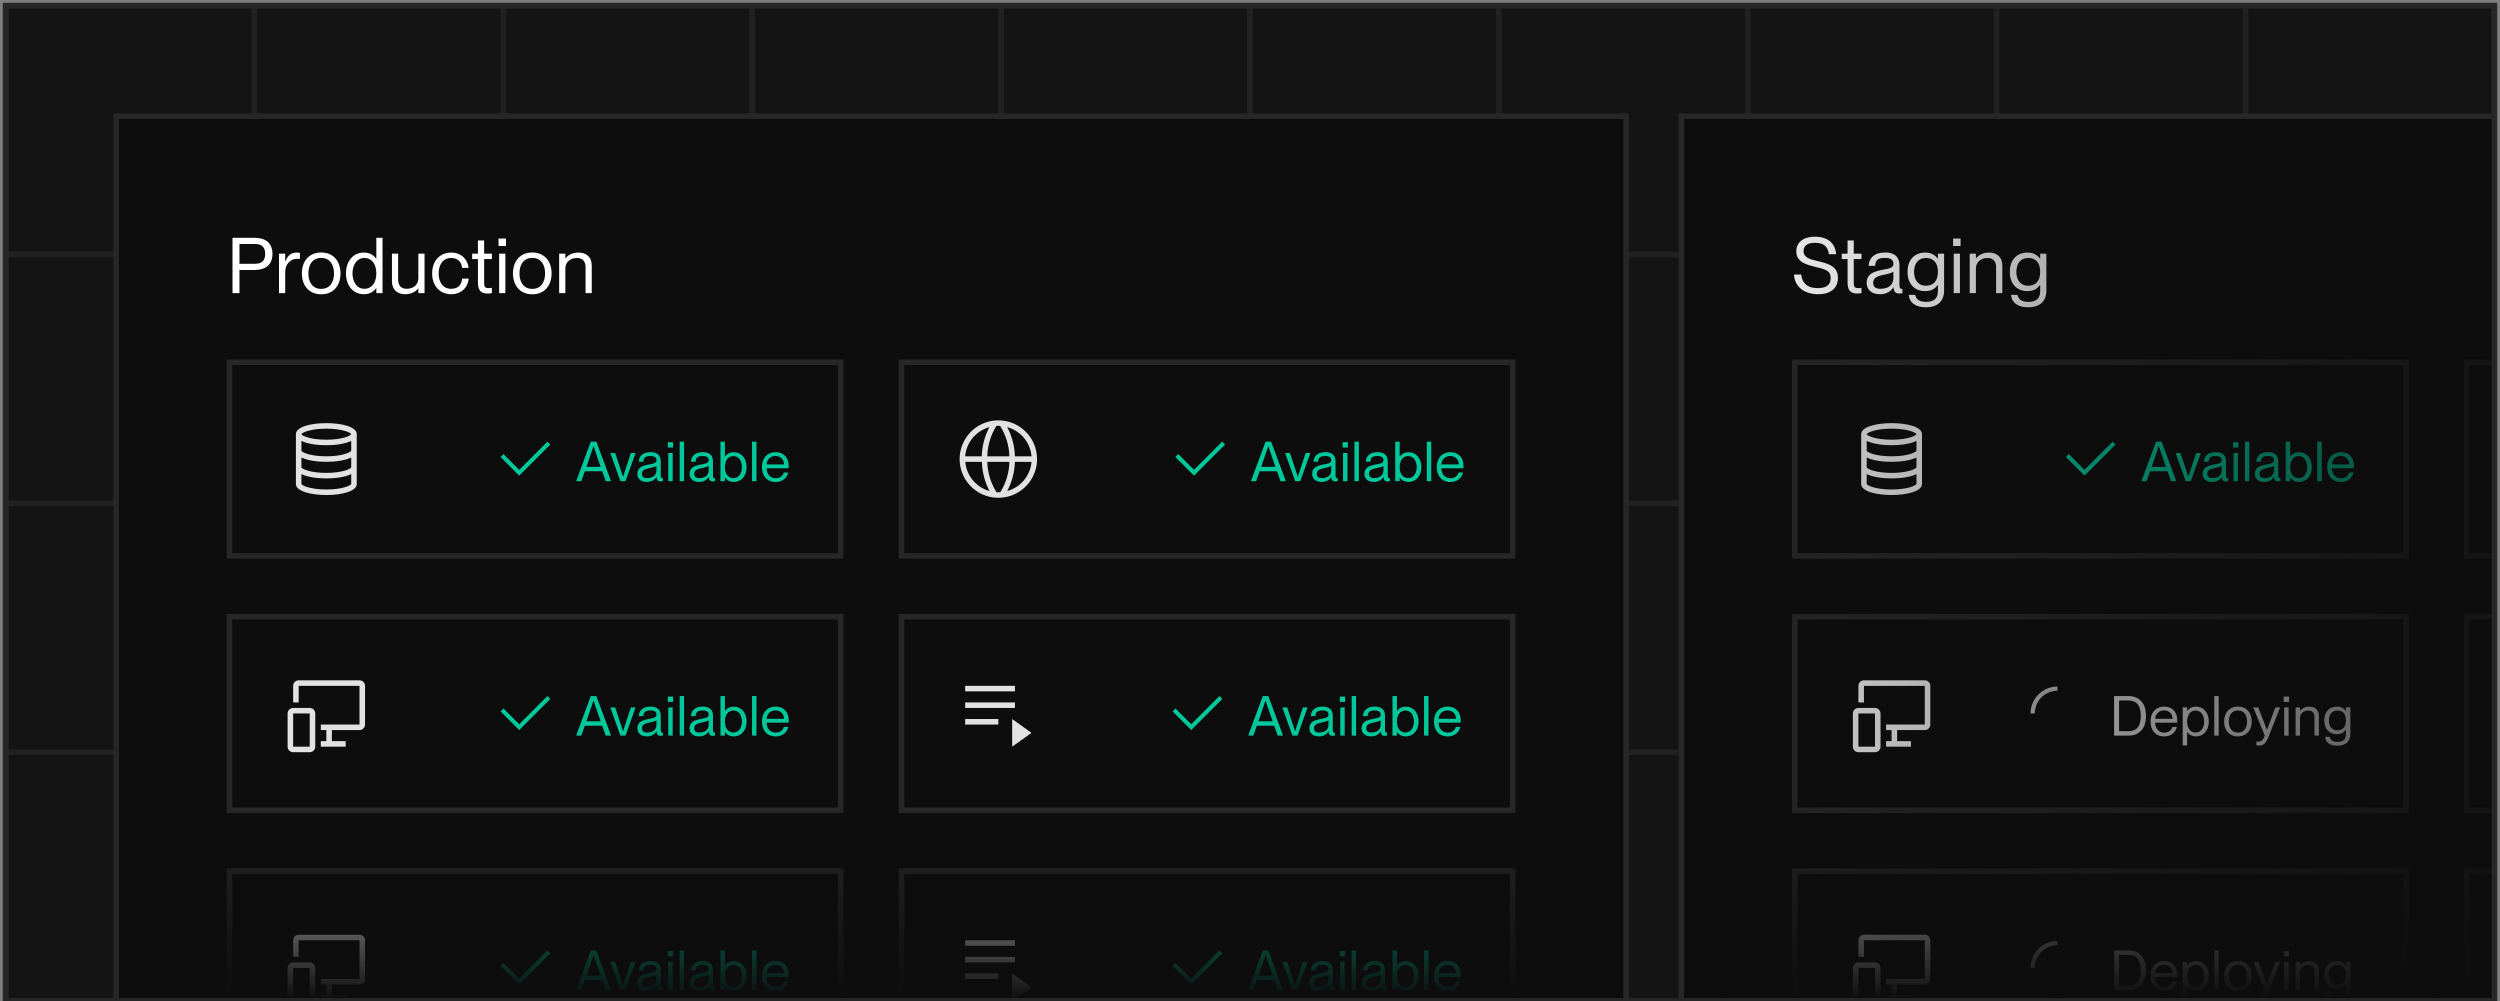 <svg xmlns="http://www.w3.org/2000/svg" fill="none" viewBox="0 0 452 181" height="181" width="452">
<rect x="0" y="0" width="452" height="181" fill="#808080" stroke="none"/>
<g clip-path="url(#clip0_4853_2967)">
<g clip-path="url(#clip1_4853_2967)">
<rect fill="#141414" height="225" width="450" y="1" x="1"></rect>
<rect stroke="#272727" height="45" width="45" y="46" x="1" opacity="0.5"></rect>
<rect stroke="#272727" height="45" width="45" y="46" x="46" opacity="0.5"></rect>
<rect stroke="#272727" height="45" width="45" y="46" x="91" opacity="0.5"></rect>
<rect stroke="#272727" height="45" width="45" y="46" x="136" opacity="0.5"></rect>
<rect stroke="#272727" height="45" width="45" y="46" x="181" opacity="0.5"></rect>
<rect stroke="#272727" height="45" width="45" y="46" x="226" opacity="0.5"></rect>
<rect stroke="#272727" height="45" width="45" y="46" x="271" opacity="0.5"></rect>
<rect stroke="#272727" height="45" width="45" y="46" x="316" opacity="0.5"></rect>
<rect stroke="#272727" height="45" width="45" y="46" x="361" opacity="0.5"></rect>
<rect stroke="#272727" height="45" width="45" y="46" x="406" opacity="0.5"></rect>
<rect stroke="#272727" height="45" width="45" y="1" x="1" opacity="0.5"></rect>
<rect stroke="#272727" height="45" width="45" y="1" x="46" opacity="0.5"></rect>
<rect stroke="#272727" height="45" width="45" y="1" x="91" opacity="0.5"></rect>
<rect stroke="#272727" height="45" width="45" y="1" x="136" opacity="0.5"></rect>
<rect stroke="#272727" height="45" width="45" y="1" x="181" opacity="0.5"></rect>
<rect stroke="#272727" height="45" width="45" y="1" x="226" opacity="0.5"></rect>
<rect stroke="#272727" height="45" width="45" y="1" x="271" opacity="0.5"></rect>
<rect stroke="#272727" height="45" width="45" y="1" x="316" opacity="0.5"></rect>
<rect stroke="#272727" height="45" width="45" y="1" x="406" opacity="0.5"></rect>
<rect stroke="#272727" height="45" width="45" y="1" x="451" opacity="0.5"></rect>
<rect stroke="#272727" height="45" width="45" y="91" x="1" opacity="0.5"></rect>
<rect stroke="#272727" height="45" width="45" y="136" x="1" opacity="0.5"></rect>
<rect stroke="#272727" height="45" width="45" y="136" x="46" opacity="0.5"></rect>
<rect stroke="#272727" height="45" width="45" y="91" x="46" opacity="0.5"></rect>
<rect stroke="#272727" height="45" width="45" y="136" x="91" opacity="0.5"></rect>
<rect stroke="#272727" height="45" width="45" y="136" x="136" opacity="0.5"></rect>
<rect stroke="#272727" height="45" width="45" y="91" x="91" opacity="0.5"></rect>
<rect stroke="#272727" height="45" width="45" y="136" x="181" opacity="0.5"></rect>
<rect stroke="#272727" height="45" width="45" y="136" x="226" opacity="0.5"></rect>
<rect stroke="#272727" height="45" width="45" y="91" x="136" opacity="0.5"></rect>
<rect stroke="#272727" height="45" width="45" y="136" x="271" opacity="0.5"></rect>
<rect stroke="#272727" height="45" width="45" y="136" x="316" opacity="0.5"></rect>
<rect stroke="#272727" height="45" width="45" y="136" x="361" opacity="0.5"></rect>
<rect stroke="#272727" height="45" width="45" y="136" x="406" opacity="0.5"></rect>
<rect stroke="#272727" height="45" width="45" y="91" x="181" opacity="0.5"></rect>
<rect stroke="#272727" height="45" width="45" y="91" x="226" opacity="0.5"></rect>
<rect stroke="#272727" height="45" width="45" y="91" x="271" opacity="0.5"></rect>
<rect stroke="#272727" height="45" width="45" y="91" x="316" opacity="0.5"></rect>
<rect stroke="#272727" height="45" width="45" y="1" x="361" opacity="0.5"></rect>
<rect stroke="#272727" height="45" width="45" y="91" x="361" opacity="0.5"></rect>
<rect stroke="#272727" height="45" width="45" y="181" x="1" opacity="0.5"></rect>
<rect stroke="#272727" height="45" width="45" y="181" x="46" opacity="0.5"></rect>
<rect stroke="#272727" height="45" width="45" y="181" x="91" opacity="0.5"></rect>
<rect stroke="#272727" height="45" width="45" y="181" x="136" opacity="0.5"></rect>
<rect stroke="#272727" height="45" width="45" y="181" x="181" opacity="0.5"></rect>
<rect stroke="#272727" height="45" width="45" y="181" x="226" opacity="0.5"></rect>
<rect stroke="#272727" height="45" width="45" y="181" x="271" opacity="0.5"></rect>
<rect stroke="#272727" height="45" width="45" y="181" x="316" opacity="0.5"></rect>
<rect stroke="#272727" height="45" width="45" y="181" x="361" opacity="0.5"></rect>
<rect stroke="#272727" height="45" width="45" y="181" x="406" opacity="0.5"></rect>
</g>
<rect stroke="#272727" height="225" width="450" y="1" x="1"></rect>
<g clip-path="url(#clip2_4853_2967)">
<rect fill="#0D0D0D" height="160" width="273" y="21" x="21"></rect>
<path fill="white" d="M43.296 53H42.036V42.99H46.012C47.846 42.99 49.26 43.802 49.26 45.902C49.26 48.002 47.846 48.814 46.012 48.814H43.296V53ZM43.296 47.694H46.096C47.342 47.694 47.944 47.12 47.944 45.902C47.944 44.684 47.342 44.11 46.096 44.11H43.296V47.694ZM53.564 45.664C53.83 45.664 54.026 45.678 54.222 45.706V46.826C54.054 46.798 53.928 46.784 53.76 46.784C52.444 46.784 51.562 47.82 51.562 49.192V53H50.442V45.86H51.562V47.274H51.59C51.968 46.336 52.542 45.664 53.564 45.664ZM58.079 53.21C55.895 53.21 54.579 51.656 54.579 49.43C54.579 47.204 55.895 45.65 58.079 45.65C60.249 45.65 61.565 47.204 61.565 49.43C61.565 51.656 60.249 53.21 58.079 53.21ZM58.079 52.23C59.675 52.23 60.389 50.956 60.389 49.43C60.389 47.904 59.675 46.63 58.079 46.63C56.469 46.63 55.755 47.904 55.755 49.43C55.755 50.956 56.469 52.23 58.079 52.23ZM68.041 46.784V42.99H69.161V53H68.041V52.118H68.013C67.593 52.664 66.921 53.196 65.773 53.196C63.981 53.196 62.553 51.782 62.553 49.43C62.553 47.078 63.981 45.664 65.773 45.664C66.921 45.664 67.593 46.168 68.013 46.784H68.041ZM65.885 52.216C67.215 52.216 68.041 51.11 68.041 49.43C68.041 47.75 67.215 46.644 65.885 46.644C64.415 46.644 63.729 48.03 63.729 49.43C63.729 50.83 64.415 52.216 65.885 52.216ZM75.637 50.312V45.86H76.757V53H75.637V52.146H75.609C75.231 52.65 74.475 53.196 73.257 53.196C71.955 53.196 70.863 52.482 70.863 50.844V45.86H71.983V50.564C71.983 51.488 72.417 52.216 73.537 52.216C74.797 52.216 75.637 51.418 75.637 50.312ZM81.59 53.196C79.504 53.196 78.132 51.67 78.132 49.43C78.132 47.19 79.504 45.664 81.59 45.664C83.354 45.664 84.558 46.84 84.726 48.436H83.55C83.494 47.652 83.018 46.644 81.59 46.644C79.896 46.644 79.308 48.086 79.308 49.43C79.308 50.774 79.896 52.216 81.59 52.216C83.032 52.216 83.494 51.222 83.55 50.368H84.726C84.628 51.992 83.354 53.196 81.59 53.196ZM88.932 45.86V46.84H87.532V51.138C87.532 51.894 87.714 52.09 88.344 52.09C88.582 52.09 88.694 52.076 88.932 52.048V53C88.61 53.056 88.442 53.07 88.19 53.07C87.14 53.07 86.412 52.706 86.412 51.082V46.84H85.362V45.86H86.412V43.48H87.532V45.86H88.932ZM91.479 44.474H90.135V43.13H91.479V44.474ZM91.367 53H90.247V45.86H91.367V53ZM96.243 53.21C94.059 53.21 92.743 51.656 92.743 49.43C92.743 47.204 94.059 45.65 96.243 45.65C98.413 45.65 99.729 47.204 99.729 49.43C99.729 51.656 98.413 53.21 96.243 53.21ZM96.243 52.23C97.839 52.23 98.553 50.956 98.553 49.43C98.553 47.904 97.839 46.63 96.243 46.63C94.633 46.63 93.919 47.904 93.919 49.43C93.919 50.956 94.633 52.23 96.243 52.23ZM104.595 45.664C105.897 45.664 106.989 46.378 106.989 48.016V53H105.869V48.296C105.869 47.372 105.435 46.644 104.315 46.644C103.055 46.644 102.215 47.442 102.215 48.548V53H101.095V45.86H102.215V46.714H102.243C102.621 46.21 103.377 45.664 104.595 45.664Z"></path>
<rect fill="#0D0D0D" height="35" width="110.5" y="65.5" x="41.5"></rect>
<rect stroke="#272727" height="35" width="110.5" y="65.5" x="41.5"></rect>
<path fill="#00C89B" d="M93.875 86L90.5 82.625L91.03 82.095L93.875 84.939L98.97 79.845L99.5 80.375L93.875 86Z"></path>
<path fill="#00C89B" d="M105.101 87H104.171L106.811 79.85H107.821L110.481 87H109.511L108.881 85.21H105.731L105.101 87ZM107.301 80.68L106.031 84.41H108.591L107.321 80.68H107.301ZM113.086 87H112.176L110.346 81.9H111.226L112.646 86.2H112.656L114.056 81.9H114.916L113.086 87ZM116.916 87.14C115.886 87.14 115.236 86.55 115.236 85.69C115.236 84.52 116.096 84.2 117.416 83.96C118.286 83.8 118.686 83.7 118.686 83.2C118.686 82.8 118.466 82.45 117.626 82.45C116.656 82.45 116.376 82.74 116.326 83.48H115.486C115.536 82.5 116.156 81.75 117.656 81.75C118.606 81.75 119.466 82.15 119.466 83.4V85.85C119.466 86.25 119.526 86.45 119.726 86.45C119.756 86.45 119.786 86.45 119.846 86.44V87C119.716 87.03 119.596 87.05 119.456 87.05C119.016 87.05 118.746 86.88 118.696 86.25H118.676C118.346 86.8 117.766 87.14 116.916 87.14ZM116.996 86.44C117.956 86.44 118.686 86.01 118.686 85.03V84.22C118.536 84.38 118.036 84.51 117.486 84.62C116.496 84.82 116.076 85.06 116.076 85.65C116.076 86.15 116.336 86.44 116.996 86.44ZM121.701 80.91H120.741V79.95H121.701V80.91ZM121.621 87H120.821V81.9H121.621V87ZM123.684 87H122.884V79.85H123.684V87ZM126.357 87.14C125.327 87.14 124.677 86.55 124.677 85.69C124.677 84.52 125.537 84.2 126.857 83.96C127.727 83.8 128.127 83.7 128.127 83.2C128.127 82.8 127.907 82.45 127.067 82.45C126.097 82.45 125.817 82.74 125.767 83.48H124.927C124.977 82.5 125.597 81.75 127.097 81.75C128.047 81.75 128.907 82.15 128.907 83.4V85.85C128.907 86.25 128.967 86.45 129.167 86.45C129.197 86.45 129.227 86.45 129.287 86.44V87C129.157 87.03 129.037 87.05 128.897 87.05C128.457 87.05 128.187 86.88 128.137 86.25H128.117C127.787 86.8 127.207 87.14 126.357 87.14ZM126.437 86.44C127.397 86.44 128.127 86.01 128.127 85.03V84.22C127.977 84.38 127.477 84.51 126.927 84.62C125.937 84.82 125.517 85.06 125.517 85.65C125.517 86.15 125.777 86.44 126.437 86.44ZM132.681 81.76C133.961 81.76 134.981 82.77 134.981 84.45C134.981 86.13 133.961 87.14 132.681 87.14C131.861 87.14 131.381 86.78 131.081 86.34H131.061V87H130.261V79.85H131.061V82.53H131.081C131.381 82.14 131.861 81.76 132.681 81.76ZM132.601 86.44C133.651 86.44 134.141 85.45 134.141 84.45C134.141 83.45 133.651 82.46 132.601 82.46C131.651 82.46 131.061 83.25 131.061 84.45C131.061 85.65 131.651 86.44 132.601 86.44ZM136.767 87H135.967V79.85H136.767V87ZM142.6 84.26C142.6 84.41 142.6 84.58 142.59 84.66H138.6C138.62 85.56 139.12 86.46 140.25 86.46C141.25 86.46 141.63 85.79 141.72 85.43H142.53C142.27 86.38 141.55 87.15 140.24 87.15C138.63 87.15 137.76 85.99 137.76 84.44C137.76 82.81 138.73 81.75 140.24 81.75C141.73 81.75 142.6 82.77 142.6 84.26ZM138.6 83.96H141.75C141.75 83.12 141.15 82.44 140.2 82.44C139.32 82.44 138.65 83.07 138.6 83.96Z"></path>
<path fill="#E2E2E2" d="M59 76.5C56.351 76.5 53.5 77.126 53.5 78.5V87.5C53.5 88.874 56.351 89.5 59 89.5C61.649 89.5 64.5 88.874 64.5 87.5V78.5C64.5 77.126 61.649 76.5 59 76.5ZM59 77.5C61.899 77.5 63.397 78.217 63.498 78.5C63.397 78.783 61.899 79.5 59 79.5C56.079 79.5 54.58 78.772 54.5 78.509V78.506C54.58 78.228 56.079 77.5 59 77.5ZM54.5 79.714C55.564 80.248 57.321 80.5 59 80.5C60.679 80.5 62.436 80.248 63.5 79.714V81.494C63.42 81.772 61.921 82.5 59 82.5C56.075 82.5 54.575 81.77 54.5 81.5V79.714ZM54.5 82.714C55.564 83.248 57.321 83.5 59 83.5C60.679 83.5 62.436 83.248 63.5 82.714V84.494C63.42 84.772 61.921 85.5 59 85.5C56.075 85.5 54.575 84.77 54.5 84.5V82.714ZM59 88.5C56.075 88.5 54.575 87.77 54.5 87.5V85.714C55.564 86.248 57.321 86.5 59 86.5C60.679 86.5 62.436 86.248 63.5 85.714V87.494C63.42 87.772 61.921 88.5 59 88.5Z"></path>
<rect fill="#0D0D0D" height="35" width="110.5" y="65.5" x="163"></rect>
<rect stroke="#272727" height="35" width="110.5" y="65.5" x="163"></rect>
<path fill="#E2E2E2" d="M180.5 76C179.116 76 177.762 76.41 176.611 77.18C175.46 77.949 174.563 79.042 174.033 80.321C173.503 81.6 173.364 83.008 173.635 84.366C173.905 85.724 174.571 86.971 175.55 87.95C176.529 88.929 177.777 89.595 179.134 89.865C180.492 90.136 181.9 89.997 183.179 89.467C184.458 88.937 185.551 88.04 186.32 86.889C187.089 85.738 187.5 84.385 187.5 83C187.5 81.144 186.763 79.363 185.45 78.05C184.137 76.737 182.357 76 180.5 76ZM186.5 82.5H183.5C183.442 80.659 182.965 78.855 182.105 77.225C183.289 77.549 184.346 78.228 185.132 79.172C185.918 80.115 186.395 81.277 186.5 82.5ZM180.5 89C180.388 89.007 180.277 89.007 180.165 89C179.129 87.348 178.554 85.449 178.5 83.5H182.5C182.45 85.448 181.881 87.347 180.85 89C180.733 89.008 180.617 89.008 180.5 89ZM178.5 82.5C178.55 80.552 179.119 78.653 180.15 77C180.373 76.975 180.597 76.975 180.82 77C181.861 78.65 182.441 80.549 182.5 82.5H178.5ZM178.88 77.225C178.026 78.856 177.554 80.66 177.5 82.5H174.5C174.605 81.277 175.082 80.115 175.868 79.172C176.654 78.228 177.711 77.549 178.895 77.225H178.88ZM174.525 83.5H177.525C177.577 85.34 178.047 87.144 178.9 88.775C177.719 88.448 176.667 87.767 175.885 86.824C175.103 85.881 174.628 84.721 174.525 83.5ZM182.105 88.775C182.965 87.145 183.442 85.341 183.5 83.5H186.5C186.395 84.723 185.918 85.885 185.132 86.828C184.346 87.772 183.289 88.451 182.105 88.775Z"></path>
<path fill="#00C89B" d="M215.875 86L212.5 82.625L213.03 82.095L215.875 84.939L220.97 79.845L221.5 80.375L215.875 86Z"></path>
<path fill="#00C89B" d="M227.101 87H226.171L228.811 79.85H229.821L232.481 87H231.511L230.881 85.21H227.731L227.101 87ZM229.301 80.68L228.031 84.41H230.591L229.321 80.68H229.301ZM235.086 87H234.176L232.346 81.9H233.226L234.646 86.2H234.656L236.056 81.9H236.916L235.086 87ZM238.916 87.14C237.886 87.14 237.236 86.55 237.236 85.69C237.236 84.52 238.096 84.2 239.416 83.96C240.286 83.8 240.686 83.7 240.686 83.2C240.686 82.8 240.466 82.45 239.626 82.45C238.656 82.45 238.376 82.74 238.326 83.48H237.486C237.536 82.5 238.156 81.75 239.656 81.75C240.606 81.75 241.466 82.15 241.466 83.4V85.85C241.466 86.25 241.526 86.45 241.726 86.45C241.756 86.45 241.786 86.45 241.846 86.44V87C241.716 87.03 241.596 87.05 241.456 87.05C241.016 87.05 240.746 86.88 240.696 86.25H240.676C240.346 86.8 239.766 87.14 238.916 87.14ZM238.996 86.44C239.956 86.44 240.686 86.01 240.686 85.03V84.22C240.536 84.38 240.036 84.51 239.486 84.62C238.496 84.82 238.076 85.06 238.076 85.65C238.076 86.15 238.336 86.44 238.996 86.44ZM243.701 80.91H242.741V79.95H243.701V80.91ZM243.621 87H242.821V81.9H243.621V87ZM245.684 87H244.884V79.85H245.684V87ZM248.357 87.14C247.327 87.14 246.677 86.55 246.677 85.69C246.677 84.52 247.537 84.2 248.857 83.96C249.727 83.8 250.127 83.7 250.127 83.2C250.127 82.8 249.907 82.45 249.067 82.45C248.097 82.45 247.817 82.74 247.767 83.48H246.927C246.977 82.5 247.597 81.75 249.097 81.75C250.047 81.75 250.907 82.15 250.907 83.4V85.85C250.907 86.25 250.967 86.45 251.167 86.45C251.197 86.45 251.227 86.45 251.287 86.44V87C251.157 87.03 251.037 87.05 250.897 87.05C250.457 87.05 250.187 86.88 250.137 86.25H250.117C249.787 86.8 249.207 87.14 248.357 87.14ZM248.437 86.44C249.397 86.44 250.127 86.01 250.127 85.03V84.22C249.977 84.38 249.477 84.51 248.927 84.62C247.937 84.82 247.517 85.06 247.517 85.65C247.517 86.15 247.777 86.44 248.437 86.44ZM254.681 81.76C255.961 81.76 256.981 82.77 256.981 84.45C256.981 86.13 255.961 87.14 254.681 87.14C253.861 87.14 253.381 86.78 253.081 86.34H253.061V87H252.261V79.85H253.061V82.53H253.081C253.381 82.14 253.861 81.76 254.681 81.76ZM254.601 86.44C255.651 86.44 256.141 85.45 256.141 84.45C256.141 83.45 255.651 82.46 254.601 82.46C253.651 82.46 253.061 83.25 253.061 84.45C253.061 85.65 253.651 86.44 254.601 86.44ZM258.767 87H257.967V79.85H258.767V87ZM264.6 84.26C264.6 84.41 264.6 84.58 264.59 84.66H260.6C260.62 85.56 261.12 86.46 262.25 86.46C263.25 86.46 263.63 85.79 263.72 85.43H264.53C264.27 86.38 263.55 87.15 262.24 87.15C260.63 87.15 259.76 85.99 259.76 84.44C259.76 82.81 260.73 81.75 262.24 81.75C263.73 81.75 264.6 82.77 264.6 84.26ZM260.6 83.96H263.75C263.75 83.12 263.15 82.44 262.2 82.44C261.32 82.44 260.65 83.07 260.6 83.96Z"></path>
<rect fill="#0D0D0D" height="35" width="110.5" y="111.5" x="41.5"></rect>
<rect stroke="#272727" height="35" width="110.5" y="111.5" x="41.5"></rect>
<path fill="#E2E2E2" d="M56 136H53C52.735 136 52.48 135.895 52.293 135.707C52.105 135.52 52 135.265 52 135V129C52 128.735 52.105 128.48 52.293 128.293C52.48 128.105 52.735 128 53 128H56C56.265 128 56.52 128.105 56.707 128.293C56.895 128.48 57 128.735 57 129V135C57 135.265 56.895 135.52 56.707 135.707C56.52 135.895 56.265 136 56 136ZM53 129V135H56V129H53Z"></path>
<path fill="#E2E2E2" d="M65 123H54C53.735 123 53.48 123.105 53.293 123.293C53.105 123.48 53 123.735 53 124V127H54V124H65V131H58V132H59V134H58V135H62.5V134H60V132H65C65.265 132 65.52 131.895 65.707 131.707C65.895 131.52 66 131.265 66 131V124C66 123.735 65.895 123.48 65.707 123.293C65.52 123.105 65.265 123 65 123Z"></path>
<path fill="#00C89B" d="M93.875 132L90.5 128.625L91.03 128.095L93.875 130.939L98.97 125.845L99.5 126.375L93.875 132Z"></path>
<path fill="#00C89B" d="M105.101 133H104.171L106.811 125.85H107.821L110.481 133H109.511L108.881 131.21H105.731L105.101 133ZM107.301 126.68L106.031 130.41H108.591L107.321 126.68H107.301ZM113.086 133H112.176L110.346 127.9H111.226L112.646 132.2H112.656L114.056 127.9H114.916L113.086 133ZM116.916 133.14C115.886 133.14 115.236 132.55 115.236 131.69C115.236 130.52 116.096 130.2 117.416 129.96C118.286 129.8 118.686 129.7 118.686 129.2C118.686 128.8 118.466 128.45 117.626 128.45C116.656 128.45 116.376 128.74 116.326 129.48H115.486C115.536 128.5 116.156 127.75 117.656 127.75C118.606 127.75 119.466 128.15 119.466 129.4V131.85C119.466 132.25 119.526 132.45 119.726 132.45C119.756 132.45 119.786 132.45 119.846 132.44V133C119.716 133.03 119.596 133.05 119.456 133.05C119.016 133.05 118.746 132.88 118.696 132.25H118.676C118.346 132.8 117.766 133.14 116.916 133.14ZM116.996 132.44C117.956 132.44 118.686 132.01 118.686 131.03V130.22C118.536 130.38 118.036 130.51 117.486 130.62C116.496 130.82 116.076 131.06 116.076 131.65C116.076 132.15 116.336 132.44 116.996 132.44ZM121.701 126.91H120.741V125.95H121.701V126.91ZM121.621 133H120.821V127.9H121.621V133ZM123.684 133H122.884V125.85H123.684V133ZM126.357 133.14C125.327 133.14 124.677 132.55 124.677 131.69C124.677 130.52 125.537 130.2 126.857 129.96C127.727 129.8 128.127 129.7 128.127 129.2C128.127 128.8 127.907 128.45 127.067 128.45C126.097 128.45 125.817 128.74 125.767 129.48H124.927C124.977 128.5 125.597 127.75 127.097 127.75C128.047 127.75 128.907 128.15 128.907 129.4V131.85C128.907 132.25 128.967 132.45 129.167 132.45C129.197 132.45 129.227 132.45 129.287 132.44V133C129.157 133.03 129.037 133.05 128.897 133.05C128.457 133.05 128.187 132.88 128.137 132.25H128.117C127.787 132.8 127.207 133.14 126.357 133.14ZM126.437 132.44C127.397 132.44 128.127 132.01 128.127 131.03V130.22C127.977 130.38 127.477 130.51 126.927 130.62C125.937 130.82 125.517 131.06 125.517 131.65C125.517 132.15 125.777 132.44 126.437 132.44ZM132.681 127.76C133.961 127.76 134.981 128.77 134.981 130.45C134.981 132.13 133.961 133.14 132.681 133.14C131.861 133.14 131.381 132.78 131.081 132.34H131.061V133H130.261V125.85H131.061V128.53H131.081C131.381 128.14 131.861 127.76 132.681 127.76ZM132.601 132.44C133.651 132.44 134.141 131.45 134.141 130.45C134.141 129.45 133.651 128.46 132.601 128.46C131.651 128.46 131.061 129.25 131.061 130.45C131.061 131.65 131.651 132.44 132.601 132.44ZM136.767 133H135.967V125.85H136.767V133ZM142.6 130.26C142.6 130.41 142.6 130.58 142.59 130.66H138.6C138.62 131.56 139.12 132.46 140.25 132.46C141.25 132.46 141.63 131.79 141.72 131.43H142.53C142.27 132.38 141.55 133.15 140.24 133.15C138.63 133.15 137.76 131.99 137.76 130.44C137.76 128.81 138.73 127.75 140.24 127.75C141.73 127.75 142.6 128.77 142.6 130.26ZM138.6 129.96H141.75C141.75 129.12 141.15 128.44 140.2 128.44C139.32 128.44 138.65 129.07 138.6 129.96Z"></path>
<rect fill="#0D0D0D" height="35" width="110.5" y="111.5" x="163"></rect>
<rect stroke="#272727" height="35" width="110.5" y="111.5" x="163"></rect>
<path fill="#00C89B" d="M215.375 132L212 128.625L212.53 128.095L215.375 130.939L220.47 125.845L221 126.375L215.375 132Z"></path>
<path fill="#00C89B" d="M226.601 133H225.671L228.311 125.85H229.321L231.981 133H231.011L230.381 131.21H227.231L226.601 133ZM228.801 126.68L227.531 130.41H230.091L228.821 126.68H228.801ZM234.586 133H233.676L231.846 127.9H232.726L234.146 132.2H234.156L235.556 127.9H236.416L234.586 133ZM238.416 133.14C237.386 133.14 236.736 132.55 236.736 131.69C236.736 130.52 237.596 130.2 238.916 129.96C239.786 129.8 240.186 129.7 240.186 129.2C240.186 128.8 239.966 128.45 239.126 128.45C238.156 128.45 237.876 128.74 237.826 129.48H236.986C237.036 128.5 237.656 127.75 239.156 127.75C240.106 127.75 240.966 128.15 240.966 129.4V131.85C240.966 132.25 241.026 132.45 241.226 132.45C241.256 132.45 241.286 132.45 241.346 132.44V133C241.216 133.03 241.096 133.05 240.956 133.05C240.516 133.05 240.246 132.88 240.196 132.25H240.176C239.846 132.8 239.266 133.14 238.416 133.14ZM238.496 132.44C239.456 132.44 240.186 132.01 240.186 131.03V130.22C240.036 130.38 239.536 130.51 238.986 130.62C237.996 130.82 237.576 131.06 237.576 131.65C237.576 132.15 237.836 132.44 238.496 132.44ZM243.201 126.91H242.241V125.95H243.201V126.91ZM243.121 133H242.321V127.9H243.121V133ZM245.184 133H244.384V125.85H245.184V133ZM247.857 133.14C246.827 133.14 246.177 132.55 246.177 131.69C246.177 130.52 247.037 130.2 248.357 129.96C249.227 129.8 249.627 129.7 249.627 129.2C249.627 128.8 249.407 128.45 248.567 128.45C247.597 128.45 247.317 128.74 247.267 129.48H246.427C246.477 128.5 247.097 127.75 248.597 127.75C249.547 127.75 250.407 128.15 250.407 129.4V131.85C250.407 132.25 250.467 132.45 250.667 132.45C250.697 132.45 250.727 132.45 250.787 132.44V133C250.657 133.03 250.537 133.05 250.397 133.05C249.957 133.05 249.687 132.88 249.637 132.25H249.617C249.287 132.8 248.707 133.14 247.857 133.14ZM247.937 132.44C248.897 132.44 249.627 132.01 249.627 131.03V130.22C249.477 130.38 248.977 130.51 248.427 130.62C247.437 130.82 247.017 131.06 247.017 131.65C247.017 132.15 247.277 132.44 247.937 132.44ZM254.181 127.76C255.461 127.76 256.481 128.77 256.481 130.45C256.481 132.13 255.461 133.14 254.181 133.14C253.361 133.14 252.881 132.78 252.581 132.34H252.561V133H251.761V125.85H252.561V128.53H252.581C252.881 128.14 253.361 127.76 254.181 127.76ZM254.101 132.44C255.151 132.44 255.641 131.45 255.641 130.45C255.641 129.45 255.151 128.46 254.101 128.46C253.151 128.46 252.561 129.25 252.561 130.45C252.561 131.65 253.151 132.44 254.101 132.44ZM258.267 133H257.467V125.85H258.267V133ZM264.1 130.26C264.1 130.41 264.1 130.58 264.09 130.66H260.1C260.12 131.56 260.62 132.46 261.75 132.46C262.75 132.46 263.13 131.79 263.22 131.43H264.03C263.77 132.38 263.05 133.15 261.74 133.15C260.13 133.15 259.26 131.99 259.26 130.44C259.26 128.81 260.23 127.75 261.74 127.75C263.23 127.75 264.1 128.77 264.1 130.26ZM260.1 129.96H263.25C263.25 129.12 262.65 128.44 261.7 128.44C260.82 128.44 260.15 129.07 260.1 129.96Z"></path>
<path fill="#E2E2E2" d="M183.5 124H174.5V125H183.5V124Z"></path>
<path fill="#E2E2E2" d="M183.5 127H174.5V128H183.5V127Z"></path>
<path fill="#E2E2E2" d="M180.5 130H174.5V131H180.5V130Z"></path>
<path fill="#E2E2E2" d="M183 130L186.5 132.5L183 135V130Z"></path>
<rect fill="#0D0D0D" height="35" width="110.5" y="157.5" x="41.5"></rect>
<rect stroke="#272727" height="35" width="110.5" y="157.5" x="41.5"></rect>
<path fill="#E2E2E2" d="M56 182H53C52.735 182 52.48 181.895 52.293 181.707C52.105 181.52 52 181.265 52 181V175C52 174.735 52.105 174.48 52.293 174.293C52.48 174.105 52.735 174 53 174H56C56.265 174 56.52 174.105 56.707 174.293C56.895 174.48 57 174.735 57 175V181C57 181.265 56.895 181.52 56.707 181.707C56.52 181.895 56.265 182 56 182ZM53 175V181H56V175H53Z"></path>
<path fill="#E2E2E2" d="M65 169H54C53.735 169 53.48 169.105 53.293 169.293C53.105 169.48 53 169.735 53 170V173H54V170H65V177H58V178H59V180H58V181H62.5V180H60V178H65C65.265 178 65.52 177.895 65.707 177.707C65.895 177.52 66 177.265 66 177V170C66 169.735 65.895 169.48 65.707 169.293C65.52 169.105 65.265 169 65 169Z"></path>
<path fill="#00C89B" d="M93.875 178L90.5 174.625L91.03 174.095L93.875 176.939L98.97 171.845L99.5 172.375L93.875 178Z"></path>
<path fill="#00C89B" d="M105.101 179H104.171L106.811 171.85H107.821L110.481 179H109.511L108.881 177.21H105.731L105.101 179ZM107.301 172.68L106.031 176.41H108.591L107.321 172.68H107.301ZM113.086 179H112.176L110.346 173.9H111.226L112.646 178.2H112.656L114.056 173.9H114.916L113.086 179ZM116.916 179.14C115.886 179.14 115.236 178.55 115.236 177.69C115.236 176.52 116.096 176.2 117.416 175.96C118.286 175.8 118.686 175.7 118.686 175.2C118.686 174.8 118.466 174.45 117.626 174.45C116.656 174.45 116.376 174.74 116.326 175.48H115.486C115.536 174.5 116.156 173.75 117.656 173.75C118.606 173.75 119.466 174.15 119.466 175.4V177.85C119.466 178.25 119.526 178.45 119.726 178.45C119.756 178.45 119.786 178.45 119.846 178.44V179C119.716 179.03 119.596 179.05 119.456 179.05C119.016 179.05 118.746 178.88 118.696 178.25H118.676C118.346 178.8 117.766 179.14 116.916 179.14ZM116.996 178.44C117.956 178.44 118.686 178.01 118.686 177.03V176.22C118.536 176.38 118.036 176.51 117.486 176.62C116.496 176.82 116.076 177.06 116.076 177.65C116.076 178.15 116.336 178.44 116.996 178.44ZM121.701 172.91H120.741V171.95H121.701V172.91ZM121.621 179H120.821V173.9H121.621V179ZM123.684 179H122.884V171.85H123.684V179ZM126.357 179.14C125.327 179.14 124.677 178.55 124.677 177.69C124.677 176.52 125.537 176.2 126.857 175.96C127.727 175.8 128.127 175.7 128.127 175.2C128.127 174.8 127.907 174.45 127.067 174.45C126.097 174.45 125.817 174.74 125.767 175.48H124.927C124.977 174.5 125.597 173.75 127.097 173.75C128.047 173.75 128.907 174.15 128.907 175.4V177.85C128.907 178.25 128.967 178.45 129.167 178.45C129.197 178.45 129.227 178.45 129.287 178.44V179C129.157 179.03 129.037 179.05 128.897 179.05C128.457 179.05 128.187 178.88 128.137 178.25H128.117C127.787 178.8 127.207 179.14 126.357 179.14ZM126.437 178.44C127.397 178.44 128.127 178.01 128.127 177.03V176.22C127.977 176.38 127.477 176.51 126.927 176.62C125.937 176.82 125.517 177.06 125.517 177.65C125.517 178.15 125.777 178.44 126.437 178.44ZM132.681 173.76C133.961 173.76 134.981 174.77 134.981 176.45C134.981 178.13 133.961 179.14 132.681 179.14C131.861 179.14 131.381 178.78 131.081 178.34H131.061V179H130.261V171.85H131.061V174.53H131.081C131.381 174.14 131.861 173.76 132.681 173.76ZM132.601 178.44C133.651 178.44 134.141 177.45 134.141 176.45C134.141 175.45 133.651 174.46 132.601 174.46C131.651 174.46 131.061 175.25 131.061 176.45C131.061 177.65 131.651 178.44 132.601 178.44ZM136.767 179H135.967V171.85H136.767V179ZM142.6 176.26C142.6 176.41 142.6 176.58 142.59 176.66H138.6C138.62 177.56 139.12 178.46 140.25 178.46C141.25 178.46 141.63 177.79 141.72 177.43H142.53C142.27 178.38 141.55 179.15 140.24 179.15C138.63 179.15 137.76 177.99 137.76 176.44C137.76 174.81 138.73 173.75 140.24 173.75C141.73 173.75 142.6 174.77 142.6 176.26ZM138.6 175.96H141.75C141.75 175.12 141.15 174.44 140.2 174.44C139.32 174.44 138.65 175.07 138.6 175.96Z"></path>
<rect fill="#0D0D0D" height="35" width="110.5" y="157.5" x="163"></rect>
<rect stroke="#272727" height="35" width="110.5" y="157.5" x="163"></rect>
<path fill="#00C89B" d="M215.375 178L212 174.625L212.53 174.095L215.375 176.939L220.47 171.845L221 172.375L215.375 178Z"></path>
<path fill="#00C89B" d="M226.601 179H225.671L228.311 171.85H229.321L231.981 179H231.011L230.381 177.21H227.231L226.601 179ZM228.801 172.68L227.531 176.41H230.091L228.821 172.68H228.801ZM234.586 179H233.676L231.846 173.9H232.726L234.146 178.2H234.156L235.556 173.9H236.416L234.586 179ZM238.416 179.14C237.386 179.14 236.736 178.55 236.736 177.69C236.736 176.52 237.596 176.2 238.916 175.96C239.786 175.8 240.186 175.7 240.186 175.2C240.186 174.8 239.966 174.45 239.126 174.45C238.156 174.45 237.876 174.74 237.826 175.48H236.986C237.036 174.5 237.656 173.75 239.156 173.75C240.106 173.75 240.966 174.15 240.966 175.4V177.85C240.966 178.25 241.026 178.45 241.226 178.45C241.256 178.45 241.286 178.45 241.346 178.44V179C241.216 179.03 241.096 179.05 240.956 179.05C240.516 179.05 240.246 178.88 240.196 178.25H240.176C239.846 178.8 239.266 179.14 238.416 179.14ZM238.496 178.44C239.456 178.44 240.186 178.01 240.186 177.03V176.22C240.036 176.38 239.536 176.51 238.986 176.62C237.996 176.82 237.576 177.06 237.576 177.65C237.576 178.15 237.836 178.44 238.496 178.44ZM243.201 172.91H242.241V171.95H243.201V172.91ZM243.121 179H242.321V173.9H243.121V179ZM245.184 179H244.384V171.85H245.184V179ZM247.857 179.14C246.827 179.14 246.177 178.55 246.177 177.69C246.177 176.52 247.037 176.2 248.357 175.96C249.227 175.8 249.627 175.7 249.627 175.2C249.627 174.8 249.407 174.45 248.567 174.45C247.597 174.45 247.317 174.74 247.267 175.48H246.427C246.477 174.5 247.097 173.75 248.597 173.75C249.547 173.75 250.407 174.15 250.407 175.4V177.85C250.407 178.25 250.467 178.45 250.667 178.45C250.697 178.45 250.727 178.45 250.787 178.44V179C250.657 179.03 250.537 179.05 250.397 179.05C249.957 179.05 249.687 178.88 249.637 178.25H249.617C249.287 178.8 248.707 179.14 247.857 179.14ZM247.937 178.44C248.897 178.44 249.627 178.01 249.627 177.03V176.22C249.477 176.38 248.977 176.51 248.427 176.62C247.437 176.82 247.017 177.06 247.017 177.65C247.017 178.15 247.277 178.44 247.937 178.44ZM254.181 173.76C255.461 173.76 256.481 174.77 256.481 176.45C256.481 178.13 255.461 179.14 254.181 179.14C253.361 179.14 252.881 178.78 252.581 178.34H252.561V179H251.761V171.85H252.561V174.53H252.581C252.881 174.14 253.361 173.76 254.181 173.76ZM254.101 178.44C255.151 178.44 255.641 177.45 255.641 176.45C255.641 175.45 255.151 174.46 254.101 174.46C253.151 174.46 252.561 175.25 252.561 176.45C252.561 177.65 253.151 178.44 254.101 178.44ZM258.267 179H257.467V171.85H258.267V179ZM264.1 176.26C264.1 176.41 264.1 176.58 264.09 176.66H260.1C260.12 177.56 260.62 178.46 261.75 178.46C262.75 178.46 263.13 177.79 263.22 177.43H264.03C263.77 178.38 263.05 179.15 261.74 179.15C260.13 179.15 259.26 177.99 259.26 176.44C259.26 174.81 260.23 173.75 261.74 173.75C263.23 173.75 264.1 174.77 264.1 176.26ZM260.1 175.96H263.25C263.25 175.12 262.65 174.44 261.7 174.44C260.82 174.44 260.15 175.07 260.1 175.96Z"></path>
<path fill="#E2E2E2" d="M183.5 170H174.5V171H183.5V170Z"></path>
<path fill="#E2E2E2" d="M183.5 173H174.5V174H183.5V173Z"></path>
<path fill="#E2E2E2" d="M180.5 176H174.5V177H180.5V176Z"></path>
<path fill="#E2E2E2" d="M183 176L186.5 178.5L183 181V176Z"></path>
<rect fill="url(#paint0_linear_4853_2967)" height="35" width="273" y="146" x="21"></rect>
</g>
<rect stroke="#272727" height="160" width="273" y="21" x="21"></rect>
<g clip-path="url(#clip3_4853_2967)">
<rect fill="#0D0D0D" height="160" width="273" y="21" x="304"></rect>
<path fill="white" d="M328.732 53.196C326.226 53.196 324.49 51.88 324.35 49.64H325.666C325.806 51.026 326.59 52.09 328.676 52.09C330.482 52.09 330.986 51.292 330.986 50.27C330.986 48.87 330.006 48.702 328.06 48.212C326.548 47.834 324.77 47.372 324.77 45.44C324.77 43.844 326.002 42.794 328.158 42.794C330.426 42.794 331.812 43.942 331.98 45.958H330.664C330.482 44.614 329.782 43.9 328.172 43.9C326.772 43.9 326.086 44.432 326.086 45.384C326.086 46.63 327.29 46.882 328.578 47.19C330.524 47.652 332.302 48.1 332.302 50.228C332.302 51.88 331.224 53.196 328.732 53.196ZM336.56 45.86V46.84H335.16V51.138C335.16 51.894 335.342 52.09 335.972 52.09C336.21 52.09 336.322 52.076 336.56 52.048V53C336.238 53.056 336.07 53.07 335.818 53.07C334.768 53.07 334.04 52.706 334.04 51.082V46.84H332.99V45.86H334.04V43.48H335.16V45.86H336.56ZM339.849 53.196C338.407 53.196 337.497 52.37 337.497 51.166C337.497 49.528 338.701 49.08 340.549 48.744C341.767 48.52 342.327 48.38 342.327 47.68C342.327 47.12 342.019 46.63 340.843 46.63C339.485 46.63 339.093 47.036 339.023 48.072H337.847C337.917 46.7 338.785 45.65 340.885 45.65C342.215 45.65 343.419 46.21 343.419 47.96V51.39C343.419 51.95 343.503 52.23 343.783 52.23C343.825 52.23 343.867 52.23 343.951 52.216V53C343.769 53.042 343.601 53.07 343.405 53.07C342.789 53.07 342.411 52.832 342.341 51.95H342.313C341.851 52.72 341.039 53.196 339.849 53.196ZM339.961 52.216C341.305 52.216 342.327 51.614 342.327 50.242V49.108C342.117 49.332 341.417 49.514 340.647 49.668C339.261 49.948 338.673 50.284 338.673 51.11C338.673 51.81 339.037 52.216 339.961 52.216ZM350.372 46.742V45.86H351.492V52.524C351.492 54.554 350.218 55.562 348.216 55.562C346.228 55.562 345.206 54.638 345.094 53.308H346.27C346.41 54.036 346.942 54.582 348.216 54.582C349.602 54.582 350.372 54.008 350.372 52.636V51.516H350.344C349.924 52.132 349.252 52.636 348.076 52.636C346.312 52.636 344.884 51.502 344.884 49.15C344.884 46.798 346.312 45.664 348.076 45.664C349.252 45.664 349.924 46.196 350.344 46.742H350.372ZM348.216 51.656C349.546 51.656 350.372 50.83 350.372 49.15C350.372 47.47 349.546 46.644 348.216 46.644C346.746 46.644 346.06 47.75 346.06 49.15C346.06 50.55 346.746 51.656 348.216 51.656ZM354.467 44.474H353.123V43.13H354.467V44.474ZM354.355 53H353.235V45.86H354.355V53ZM359.623 45.664C360.925 45.664 362.017 46.378 362.017 48.016V53H360.897V48.296C360.897 47.372 360.463 46.644 359.343 46.644C358.083 46.644 357.243 47.442 357.243 48.548V53H356.123V45.86H357.243V46.714H357.271C357.649 46.21 358.405 45.664 359.623 45.664ZM368.866 46.742V45.86H369.986V52.524C369.986 54.554 368.712 55.562 366.71 55.562C364.722 55.562 363.7 54.638 363.588 53.308H364.764C364.904 54.036 365.436 54.582 366.71 54.582C368.096 54.582 368.866 54.008 368.866 52.636V51.516H368.838C368.418 52.132 367.746 52.636 366.57 52.636C364.806 52.636 363.378 51.502 363.378 49.15C363.378 46.798 364.806 45.664 366.57 45.664C367.746 45.664 368.418 46.196 368.838 46.742H368.866ZM366.71 51.656C368.04 51.656 368.866 50.83 368.866 49.15C368.866 47.47 368.04 46.644 366.71 46.644C365.24 46.644 364.554 47.75 364.554 49.15C364.554 50.55 365.24 51.656 366.71 51.656Z"></path>
<rect fill="#0D0D0D" height="35" width="110.5" y="65.5" x="324.5"></rect>
<rect stroke="#272727" height="35" width="110.5" y="65.5" x="324.5"></rect>
<path fill="#00C89B" d="M376.875 86L373.5 82.625L374.03 82.095L376.875 84.939L381.97 79.845L382.5 80.375L376.875 86Z"></path>
<path fill="#00C89B" d="M388.101 87H387.171L389.811 79.85H390.821L393.481 87H392.511L391.881 85.21H388.731L388.101 87ZM390.301 80.68L389.031 84.41H391.591L390.321 80.68H390.301ZM396.086 87H395.176L393.346 81.9H394.226L395.646 86.2H395.656L397.056 81.9H397.916L396.086 87ZM399.916 87.14C398.886 87.14 398.236 86.55 398.236 85.69C398.236 84.52 399.096 84.2 400.416 83.96C401.286 83.8 401.686 83.7 401.686 83.2C401.686 82.8 401.466 82.45 400.626 82.45C399.656 82.45 399.376 82.74 399.326 83.48H398.486C398.536 82.5 399.156 81.75 400.656 81.75C401.606 81.75 402.466 82.15 402.466 83.4V85.85C402.466 86.25 402.526 86.45 402.726 86.45C402.756 86.45 402.786 86.45 402.846 86.44V87C402.716 87.03 402.596 87.05 402.456 87.05C402.016 87.05 401.746 86.88 401.696 86.25H401.676C401.346 86.8 400.766 87.14 399.916 87.14ZM399.996 86.44C400.956 86.44 401.686 86.01 401.686 85.03V84.22C401.536 84.38 401.036 84.51 400.486 84.62C399.496 84.82 399.076 85.06 399.076 85.65C399.076 86.15 399.336 86.44 399.996 86.44ZM404.701 80.91H403.741V79.95H404.701V80.91ZM404.621 87H403.821V81.9H404.621V87ZM406.684 87H405.884V79.85H406.684V87ZM409.357 87.14C408.327 87.14 407.677 86.55 407.677 85.69C407.677 84.52 408.537 84.2 409.857 83.96C410.727 83.8 411.127 83.7 411.127 83.2C411.127 82.8 410.907 82.45 410.067 82.45C409.097 82.45 408.817 82.74 408.767 83.48H407.927C407.977 82.5 408.597 81.75 410.097 81.75C411.047 81.75 411.907 82.15 411.907 83.4V85.85C411.907 86.25 411.967 86.45 412.167 86.45C412.197 86.45 412.227 86.45 412.287 86.44V87C412.157 87.03 412.037 87.05 411.897 87.05C411.457 87.05 411.187 86.88 411.137 86.25H411.117C410.787 86.8 410.207 87.14 409.357 87.14ZM409.437 86.44C410.397 86.44 411.127 86.01 411.127 85.03V84.22C410.977 84.38 410.477 84.51 409.927 84.62C408.937 84.82 408.517 85.06 408.517 85.65C408.517 86.15 408.777 86.44 409.437 86.44ZM415.681 81.76C416.961 81.76 417.981 82.77 417.981 84.45C417.981 86.13 416.961 87.14 415.681 87.14C414.861 87.14 414.381 86.78 414.081 86.34H414.061V87H413.261V79.85H414.061V82.53H414.081C414.381 82.14 414.861 81.76 415.681 81.76ZM415.601 86.44C416.651 86.44 417.141 85.45 417.141 84.45C417.141 83.45 416.651 82.46 415.601 82.46C414.651 82.46 414.061 83.25 414.061 84.45C414.061 85.65 414.651 86.44 415.601 86.44ZM419.767 87H418.967V79.85H419.767V87ZM425.6 84.26C425.6 84.41 425.6 84.58 425.59 84.66H421.6C421.62 85.56 422.12 86.46 423.25 86.46C424.25 86.46 424.63 85.79 424.72 85.43H425.53C425.27 86.38 424.55 87.15 423.24 87.15C421.63 87.15 420.76 85.99 420.76 84.44C420.76 82.81 421.73 81.75 423.24 81.75C424.73 81.75 425.6 82.77 425.6 84.26ZM421.6 83.96H424.75C424.75 83.12 424.15 82.44 423.2 82.44C422.32 82.44 421.65 83.07 421.6 83.96Z"></path>
<path fill="#E2E2E2" d="M342 76.5C339.351 76.5 336.5 77.126 336.5 78.5V87.5C336.5 88.874 339.351 89.5 342 89.5C344.649 89.5 347.5 88.874 347.5 87.5V78.5C347.5 77.126 344.649 76.5 342 76.5ZM342 77.5C344.899 77.5 346.397 78.217 346.498 78.5C346.397 78.783 344.899 79.5 342 79.5C339.079 79.5 337.58 78.772 337.5 78.509V78.506C337.58 78.228 339.079 77.5 342 77.5ZM337.5 79.714C338.564 80.248 340.321 80.5 342 80.5C343.679 80.5 345.436 80.248 346.5 79.714V81.494C346.42 81.772 344.921 82.5 342 82.5C339.075 82.5 337.575 81.77 337.5 81.5V79.714ZM337.5 82.714C338.564 83.248 340.321 83.5 342 83.5C343.679 83.5 345.436 83.248 346.5 82.714V84.494C346.42 84.772 344.921 85.5 342 85.5C339.075 85.5 337.575 84.77 337.5 84.5V82.714ZM342 88.5C339.075 88.5 337.575 87.77 337.5 87.5V85.714C338.564 86.248 340.321 86.5 342 86.5C343.679 86.5 345.436 86.248 346.5 85.714V87.494C346.42 87.772 344.921 88.5 342 88.5Z"></path>
<rect fill="#0D0D0D" height="35" width="110.5" y="65.5" x="446"></rect>
<rect stroke="#272727" height="35" width="110.5" y="65.5" x="446"></rect>
<rect fill="#0D0D0D" height="35" width="110.5" y="111.5" x="324.5"></rect>
<rect stroke="#272727" height="35" width="110.5" y="111.5" x="324.5"></rect>
<path fill="#E2E2E2" d="M339 136H336C335.735 136 335.48 135.895 335.293 135.707C335.105 135.52 335 135.265 335 135V129C335 128.735 335.105 128.48 335.293 128.293C335.48 128.105 335.735 128 336 128H339C339.265 128 339.52 128.105 339.707 128.293C339.895 128.48 340 128.735 340 129V135C340 135.265 339.895 135.52 339.707 135.707C339.52 135.895 339.265 136 339 136ZM336 129V135H339V129H336Z"></path>
<path fill="#E2E2E2" d="M348 123H337C336.735 123 336.48 123.105 336.293 123.293C336.105 123.48 336 123.735 336 124V127H337V124H348V131H341V132H342V134H341V135H345.5V134H343V132H348C348.265 132 348.52 131.895 348.707 131.707C348.895 131.52 349 131.265 349 131V124C349 123.735 348.895 123.48 348.707 123.293C348.52 123.105 348.265 123 348 123Z"></path>
<path fill="#E2E2E2" d="M369.749 124.677C370.444 124.316 371.215 124.127 371.998 124.128V124.878C371.33 124.878 370.673 125.04 370.083 125.35C369.491 125.661 368.984 126.111 368.605 126.662C368.226 127.212 367.987 127.847 367.908 128.511C367.888 128.674 367.878 128.837 367.878 129H367.123C367.123 128.788 367.137 128.576 367.164 128.365C367.267 127.587 367.556 126.846 368.006 126.204C368.456 125.562 369.054 125.038 369.749 124.677Z"></path>
<path fill="#0D0D0D" d="M372 133.125C374.279 133.125 376.125 131.278 376.125 129C376.125 126.722 374.279 124.875 372 124.875C369.722 124.875 367.875 126.722 367.875 129C367.875 131.278 369.722 133.125 372 133.125ZM372 133.875C374.693 133.875 376.875 131.692 376.875 129C376.875 126.308 374.693 124.125 372 124.125C369.308 124.125 367.125 126.308 367.125 129C367.125 131.692 369.308 133.875 372 133.875Z" clip-rule="evenodd" fill-rule="evenodd" opacity="0.15"></path>
<path fill="#E2E2E2" d="M384.819 133H382.229V125.85H384.819C386.789 125.85 387.999 127.13 387.999 129.43C387.999 131.73 386.789 133 384.819 133ZM383.129 132.2H384.819C386.639 132.2 387.059 130.83 387.059 129.43C387.059 128.03 386.639 126.65 384.819 126.65H383.129V132.2ZM393.653 130.26C393.653 130.41 393.653 130.58 393.643 130.66H389.653C389.673 131.56 390.173 132.46 391.303 132.46C392.303 132.46 392.683 131.79 392.773 131.43H393.583C393.323 132.38 392.603 133.15 391.293 133.15C389.683 133.15 388.813 131.99 388.813 130.44C388.813 128.81 389.783 127.75 391.293 127.75C392.783 127.75 393.653 128.77 393.653 130.26ZM389.653 129.96H392.803C392.803 129.12 392.203 128.44 391.253 128.44C390.373 128.44 389.703 129.07 389.653 129.96ZM397.052 127.76C398.332 127.76 399.352 128.77 399.352 130.45C399.352 132.13 398.332 133.14 397.052 133.14C396.232 133.14 395.752 132.78 395.452 132.34H395.432V134.77H394.632V127.9H395.432V128.53H395.452C395.752 128.14 396.232 127.76 397.052 127.76ZM396.972 132.44C398.022 132.44 398.512 131.45 398.512 130.45C398.512 129.45 398.022 128.46 396.972 128.46C396.022 128.46 395.432 129.25 395.432 130.45C395.432 131.65 396.022 132.44 396.972 132.44ZM401.137 133H400.337V125.85H401.137V133ZM404.62 133.15C403.06 133.15 402.12 132.04 402.12 130.45C402.12 128.86 403.06 127.75 404.62 127.75C406.17 127.75 407.11 128.86 407.11 130.45C407.11 132.04 406.17 133.15 404.62 133.15ZM404.62 132.45C405.76 132.45 406.27 131.54 406.27 130.45C406.27 129.36 405.76 128.45 404.62 128.45C403.47 128.45 402.96 129.36 402.96 130.45C402.96 131.54 403.47 132.45 404.62 132.45ZM408.489 134.79C408.309 134.79 408.189 134.78 407.959 134.74V134.06C408.129 134.08 408.209 134.09 408.359 134.09C408.779 134.09 409.239 133.83 409.459 132.95L407.389 127.9H408.289L409.859 131.96H409.879L411.379 127.9H412.239L410.179 133.15C409.669 134.44 409.179 134.79 408.489 134.79ZM413.861 126.91H412.901V125.95H413.861V126.91ZM413.781 133H412.981V127.9H413.781V133ZM417.544 127.76C418.474 127.76 419.254 128.27 419.254 129.44V133H418.454V129.64C418.454 128.98 418.144 128.46 417.344 128.46C416.444 128.46 415.844 129.03 415.844 129.82V133H415.044V127.9H415.844V128.51H415.864C416.134 128.15 416.674 127.76 417.544 127.76ZM424.146 128.53V127.9H424.946V132.66C424.946 134.11 424.036 134.83 422.606 134.83C421.186 134.83 420.456 134.17 420.376 133.22H421.216C421.316 133.74 421.696 134.13 422.606 134.13C423.596 134.13 424.146 133.72 424.146 132.74V131.94H424.126C423.826 132.38 423.346 132.74 422.506 132.74C421.246 132.74 420.226 131.93 420.226 130.25C420.226 128.57 421.246 127.76 422.506 127.76C423.346 127.76 423.826 128.14 424.126 128.53H424.146ZM422.606 132.04C423.556 132.04 424.146 131.45 424.146 130.25C424.146 129.05 423.556 128.46 422.606 128.46C421.556 128.46 421.066 129.25 421.066 130.25C421.066 131.25 421.556 132.04 422.606 132.04Z"></path>
<rect fill="#0D0D0D" height="35" width="110.5" y="111.5" x="446"></rect>
<rect stroke="#272727" height="35" width="110.5" y="111.5" x="446"></rect>
<rect fill="#0D0D0D" height="35" width="110.5" y="157.5" x="324.5"></rect>
<rect stroke="#272727" height="35" width="110.5" y="157.5" x="324.5"></rect>
<path fill="#E2E2E2" d="M339 182H336C335.735 182 335.48 181.895 335.293 181.707C335.105 181.52 335 181.265 335 181V175C335 174.735 335.105 174.48 335.293 174.293C335.48 174.105 335.735 174 336 174H339C339.265 174 339.52 174.105 339.707 174.293C339.895 174.48 340 174.735 340 175V181C340 181.265 339.895 181.52 339.707 181.707C339.52 181.895 339.265 182 339 182ZM336 175V181H339V175H336Z"></path>
<path fill="#E2E2E2" d="M348 169H337C336.735 169 336.48 169.105 336.293 169.293C336.105 169.48 336 169.735 336 170V173H337V170H348V177H341V178H342V180H341V181H345.5V180H343V178H348C348.265 178 348.52 177.895 348.707 177.707C348.895 177.52 349 177.265 349 177V170C349 169.735 348.895 169.48 348.707 169.293C348.52 169.105 348.265 169 348 169Z"></path>
<path fill="#E2E2E2" d="M369.749 170.677C370.444 170.316 371.215 170.127 371.998 170.128V170.878C371.33 170.878 370.673 171.04 370.083 171.35C369.491 171.661 368.984 172.111 368.605 172.662C368.226 173.212 367.987 173.847 367.908 174.511C367.888 174.674 367.878 174.837 367.878 175H367.123C367.123 174.788 367.137 174.576 367.164 174.365C367.267 173.587 367.556 172.846 368.006 172.204C368.456 171.562 369.054 171.038 369.749 170.677Z"></path>
<path fill="#0D0D0D" d="M372 179.125C374.279 179.125 376.125 177.278 376.125 175C376.125 172.722 374.279 170.875 372 170.875C369.722 170.875 367.875 172.722 367.875 175C367.875 177.278 369.722 179.125 372 179.125ZM372 179.875C374.693 179.875 376.875 177.692 376.875 175C376.875 172.308 374.693 170.125 372 170.125C369.308 170.125 367.125 172.308 367.125 175C367.125 177.692 369.308 179.875 372 179.875Z" clip-rule="evenodd" fill-rule="evenodd" opacity="0.15"></path>
<path fill="#E2E2E2" d="M384.819 179H382.229V171.85H384.819C386.789 171.85 387.999 173.13 387.999 175.43C387.999 177.73 386.789 179 384.819 179ZM383.129 178.2H384.819C386.639 178.2 387.059 176.83 387.059 175.43C387.059 174.03 386.639 172.65 384.819 172.65H383.129V178.2ZM393.653 176.26C393.653 176.41 393.653 176.58 393.643 176.66H389.653C389.673 177.56 390.173 178.46 391.303 178.46C392.303 178.46 392.683 177.79 392.773 177.43H393.583C393.323 178.38 392.603 179.15 391.293 179.15C389.683 179.15 388.813 177.99 388.813 176.44C388.813 174.81 389.783 173.75 391.293 173.75C392.783 173.75 393.653 174.77 393.653 176.26ZM389.653 175.96H392.803C392.803 175.12 392.203 174.44 391.253 174.44C390.373 174.44 389.703 175.07 389.653 175.96ZM397.052 173.76C398.332 173.76 399.352 174.77 399.352 176.45C399.352 178.13 398.332 179.14 397.052 179.14C396.232 179.14 395.752 178.78 395.452 178.34H395.432V180.77H394.632V173.9H395.432V174.53H395.452C395.752 174.14 396.232 173.76 397.052 173.76ZM396.972 178.44C398.022 178.44 398.512 177.45 398.512 176.45C398.512 175.45 398.022 174.46 396.972 174.46C396.022 174.46 395.432 175.25 395.432 176.45C395.432 177.65 396.022 178.44 396.972 178.44ZM401.137 179H400.337V171.85H401.137V179ZM404.62 179.15C403.06 179.15 402.12 178.04 402.12 176.45C402.12 174.86 403.06 173.75 404.62 173.75C406.17 173.75 407.11 174.86 407.11 176.45C407.11 178.04 406.17 179.15 404.62 179.15ZM404.62 178.45C405.76 178.45 406.27 177.54 406.27 176.45C406.27 175.36 405.76 174.45 404.62 174.45C403.47 174.45 402.96 175.36 402.96 176.45C402.96 177.54 403.47 178.45 404.62 178.45ZM408.489 180.79C408.309 180.79 408.189 180.78 407.959 180.74V180.06C408.129 180.08 408.209 180.09 408.359 180.09C408.779 180.09 409.239 179.83 409.459 178.95L407.389 173.9H408.289L409.859 177.96H409.879L411.379 173.9H412.239L410.179 179.15C409.669 180.44 409.179 180.79 408.489 180.79ZM413.861 172.91H412.901V171.95H413.861V172.91ZM413.781 179H412.981V173.9H413.781V179ZM417.544 173.76C418.474 173.76 419.254 174.27 419.254 175.44V179H418.454V175.64C418.454 174.98 418.144 174.46 417.344 174.46C416.444 174.46 415.844 175.03 415.844 175.82V179H415.044V173.9H415.844V174.51H415.864C416.134 174.15 416.674 173.76 417.544 173.76ZM424.146 174.53V173.9H424.946V178.66C424.946 180.11 424.036 180.83 422.606 180.83C421.186 180.83 420.456 180.17 420.376 179.22H421.216C421.316 179.74 421.696 180.13 422.606 180.13C423.596 180.13 424.146 179.72 424.146 178.74V177.94H424.126C423.826 178.38 423.346 178.74 422.506 178.74C421.246 178.74 420.226 177.93 420.226 176.25C420.226 174.57 421.246 173.76 422.506 173.76C423.346 173.76 423.826 174.14 424.126 174.53H424.146ZM422.606 178.04C423.556 178.04 424.146 177.45 424.146 176.25C424.146 175.05 423.556 174.46 422.606 174.46C421.556 174.46 421.066 175.25 421.066 176.25C421.066 177.25 421.556 178.04 422.606 178.04Z"></path>
<rect fill="#0D0D0D" height="35" width="110.5" y="157.5" x="446"></rect>
<rect stroke="#272727" height="35" width="110.5" y="157.5" x="446"></rect>
<rect fill="url(#paint1_linear_4853_2967)" height="35" width="273" y="146" x="304"></rect>
<rect fill="url(#paint2_linear_4853_2967)" height="160" width="273" y="21" x="304" opacity="0.8"></rect>
</g>
<rect stroke="#272727" height="160" width="273" y="21" x="304"></rect>
</g>
<rect stroke="#272727" height="180" width="450" y="1" x="1"></rect>
<defs>
<linearGradient gradientUnits="userSpaceOnUse" y2="181" x2="160.028" y1="146" x1="160.028" id="paint0_linear_4853_2967">
<stop stop-opacity="0" stop-color="#0D0D0D"></stop>
<stop stop-color="#0D0D0D" offset="1"></stop>
</linearGradient>
<linearGradient gradientUnits="userSpaceOnUse" y2="181" x2="443.028" y1="146" x1="443.028" id="paint1_linear_4853_2967">
<stop stop-opacity="0" stop-color="#0D0D0D"></stop>
<stop stop-color="#0D0D0D" offset="1"></stop>
</linearGradient>
<linearGradient gradientUnits="userSpaceOnUse" y2="57.226" x2="470.5" y1="57.226" x1="304" id="paint2_linear_4853_2967">
<stop stop-opacity="0" stop-color="#0D0D0D"></stop>
<stop stop-color="#0D0D0D" offset="1"></stop>
</linearGradient>
<clipPath id="clip0_4853_2967">
<rect fill="white" height="180" width="450" y="1" x="1"></rect>
</clipPath>
<clipPath id="clip1_4853_2967">
<rect fill="white" height="225" width="450" y="1" x="1"></rect>
</clipPath>
<clipPath id="clip2_4853_2967">
<rect fill="white" height="160" width="273" y="21" x="21"></rect>
</clipPath>
<clipPath id="clip3_4853_2967">
<rect fill="white" height="160" width="273" y="21" x="304"></rect>
</clipPath>
</defs>
</svg>
